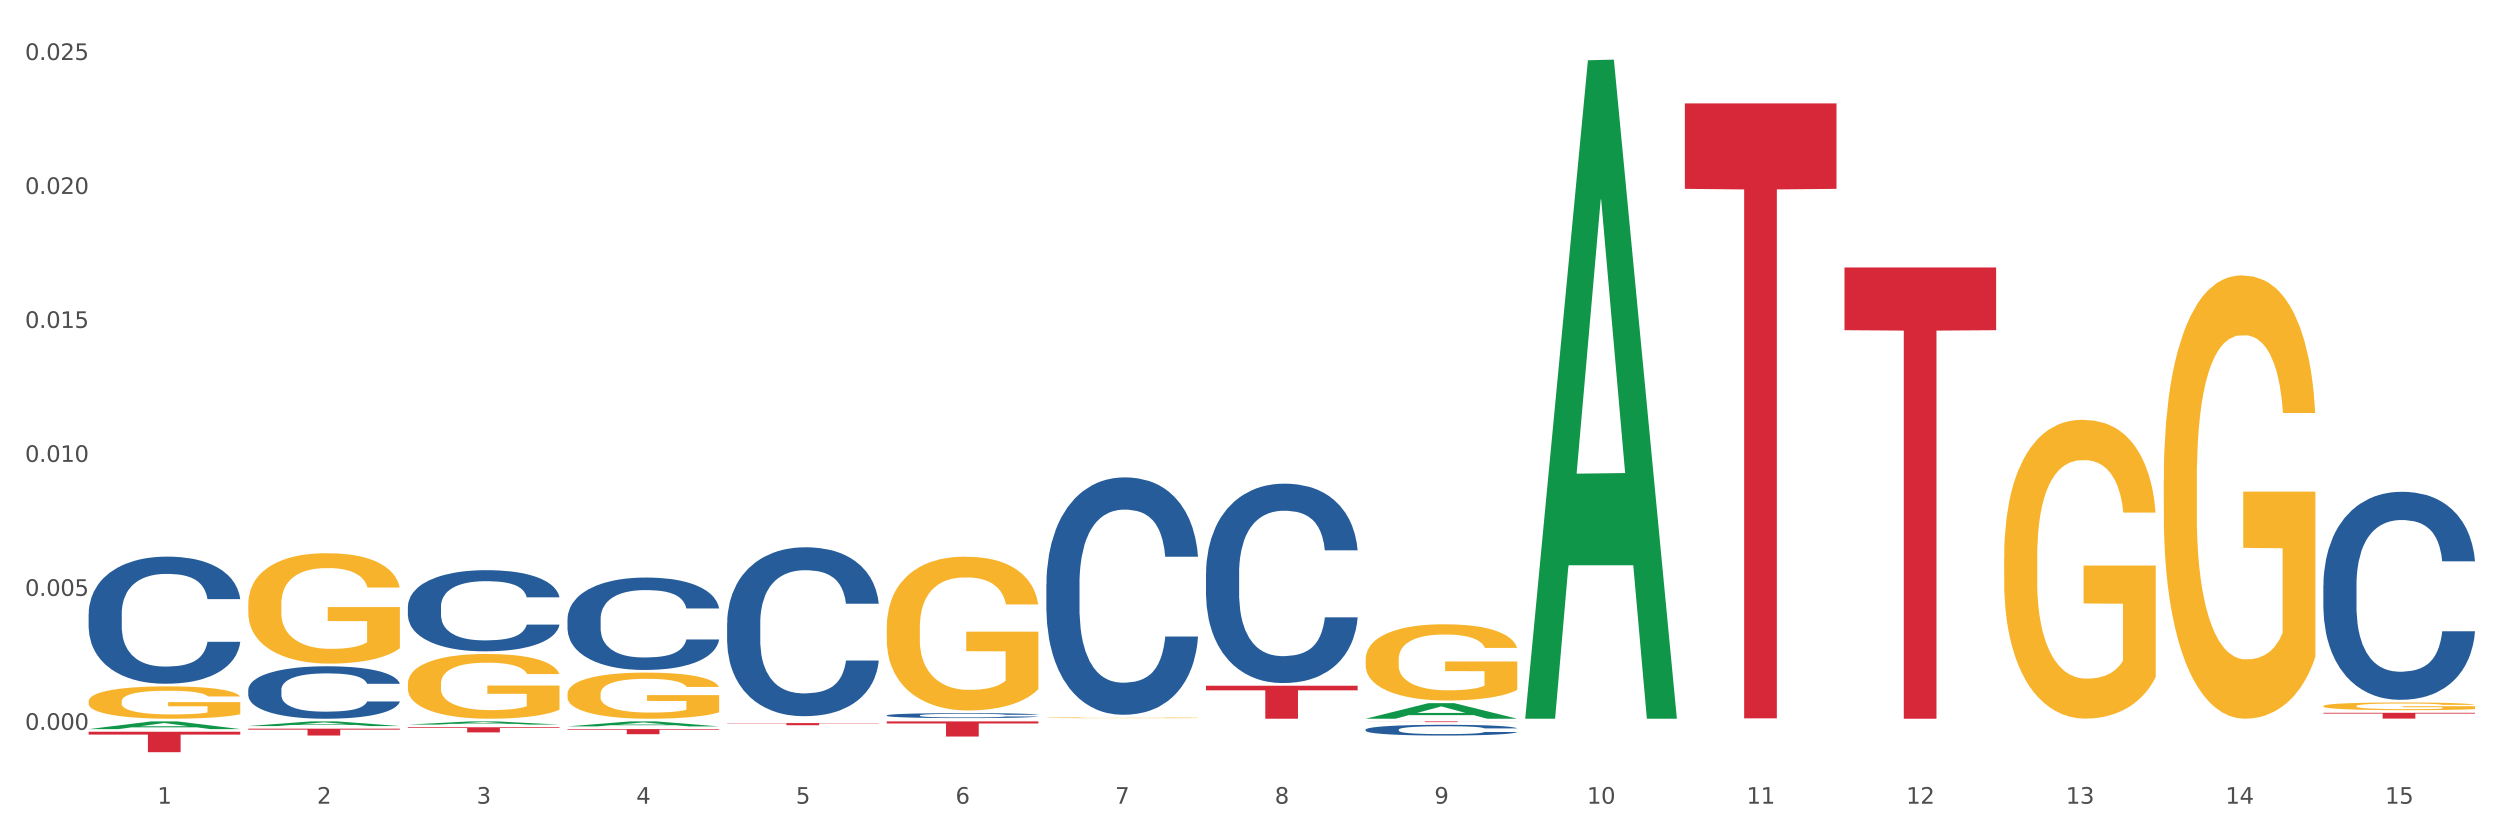 <?xml version="1.0" encoding="utf-8" standalone="no"?>
<!DOCTYPE svg PUBLIC "-//W3C//DTD SVG 1.1//EN"
  "http://www.w3.org/Graphics/SVG/1.1/DTD/svg11.dtd">
<svg xmlns:xlink="http://www.w3.org/1999/xlink" width="1080pt" height="360pt" viewBox="0 0 1080 360" xmlns="http://www.w3.org/2000/svg" version="1.1">
 <rect x="0" y="0" width="1080" height="360" fill="#333333" stroke="none"/>
 <defs>
  <style type="text/css">*{stroke-linejoin: round; stroke-linecap: butt}</style>
 </defs>
 <g id="figure_1">
  <g id="patch_1">
   <path d="M 0 360 
L 1080 360 
L 1080 0 
L 0 0 
z
" style="fill: #ffffff; stroke: #ffffff; stroke-linejoin: miter"/>
  </g>
  <g id="axes_1">
   <g id="matplotlib.axis_1">
    <g id="xtick_1">
     <g id="text_1">
      <!-- 1 -->
      <g style="fill: #4d4d4d" transform="translate(67.984 347.204) scale(0.096 -0.096)">
       <defs>
        <path id="DejaVuSans-31" d="M 794 531 
L 1825 531 
L 1825 4091 
L 703 3866 
L 703 4441 
L 1819 4666 
L 2450 4666 
L 2450 531 
L 3481 531 
L 3481 0 
L 794 0 
L 794 531 
z
" transform="scale(0.016)"/>
       </defs>
       <use xlink:href="#DejaVuSans-31"/>
      </g>
     </g>
    </g>
    <g id="xtick_2">
     <g id="text_2">
      <!-- 2 -->
      <g style="fill: #4d4d4d" transform="translate(136.942 347.204) scale(0.096 -0.096)">
       <defs>
        <path id="DejaVuSans-32" d="M 1228 531 
L 3431 531 
L 3431 0 
L 469 0 
L 469 531 
Q 828 903 1448 1529 
Q 2069 2156 2228 2338 
Q 2531 2678 2651 2914 
Q 2772 3150 2772 3378 
Q 2772 3750 2511 3984 
Q 2250 4219 1831 4219 
Q 1534 4219 1204 4116 
Q 875 4013 500 3803 
L 500 4441 
Q 881 4594 1212 4672 
Q 1544 4750 1819 4750 
Q 2544 4750 2975 4387 
Q 3406 4025 3406 3419 
Q 3406 3131 3298 2873 
Q 3191 2616 2906 2266 
Q 2828 2175 2409 1742 
Q 1991 1309 1228 531 
z
" transform="scale(0.016)"/>
       </defs>
       <use xlink:href="#DejaVuSans-32"/>
      </g>
     </g>
    </g>
    <g id="xtick_3">
     <g id="text_3">
      <!-- 3 -->
      <g style="fill: #4d4d4d" transform="translate(205.899 347.204) scale(0.096 -0.096)">
       <defs>
        <path id="DejaVuSans-33" d="M 2597 2516 
Q 3050 2419 3304 2112 
Q 3559 1806 3559 1356 
Q 3559 666 3084 287 
Q 2609 -91 1734 -91 
Q 1441 -91 1130 -33 
Q 819 25 488 141 
L 488 750 
Q 750 597 1062 519 
Q 1375 441 1716 441 
Q 2309 441 2620 675 
Q 2931 909 2931 1356 
Q 2931 1769 2642 2001 
Q 2353 2234 1838 2234 
L 1294 2234 
L 1294 2753 
L 1863 2753 
Q 2328 2753 2575 2939 
Q 2822 3125 2822 3475 
Q 2822 3834 2567 4026 
Q 2313 4219 1838 4219 
Q 1578 4219 1281 4162 
Q 984 4106 628 3988 
L 628 4550 
Q 988 4650 1302 4700 
Q 1616 4750 1894 4750 
Q 2613 4750 3031 4423 
Q 3450 4097 3450 3541 
Q 3450 3153 3228 2886 
Q 3006 2619 2597 2516 
z
" transform="scale(0.016)"/>
       </defs>
       <use xlink:href="#DejaVuSans-33"/>
      </g>
     </g>
    </g>
    <g id="xtick_4">
     <g id="text_4">
      <!-- 4 -->
      <g style="fill: #4d4d4d" transform="translate(274.857 347.204) scale(0.096 -0.096)">
       <defs>
        <path id="DejaVuSans-34" d="M 2419 4116 
L 825 1625 
L 2419 1625 
L 2419 4116 
z
M 2253 4666 
L 3047 4666 
L 3047 1625 
L 3713 1625 
L 3713 1100 
L 3047 1100 
L 3047 0 
L 2419 0 
L 2419 1100 
L 313 1100 
L 313 1709 
L 2253 4666 
z
" transform="scale(0.016)"/>
       </defs>
       <use xlink:href="#DejaVuSans-34"/>
      </g>
     </g>
    </g>
    <g id="xtick_5">
     <g id="text_5">
      <!-- 5 -->
      <g style="fill: #4d4d4d" transform="translate(343.815 347.204) scale(0.096 -0.096)">
       <defs>
        <path id="DejaVuSans-35" d="M 691 4666 
L 3169 4666 
L 3169 4134 
L 1269 4134 
L 1269 2991 
Q 1406 3038 1543 3061 
Q 1681 3084 1819 3084 
Q 2600 3084 3056 2656 
Q 3513 2228 3513 1497 
Q 3513 744 3044 326 
Q 2575 -91 1722 -91 
Q 1428 -91 1123 -41 
Q 819 9 494 109 
L 494 744 
Q 775 591 1075 516 
Q 1375 441 1709 441 
Q 2250 441 2565 725 
Q 2881 1009 2881 1497 
Q 2881 1984 2565 2268 
Q 2250 2553 1709 2553 
Q 1456 2553 1204 2497 
Q 953 2441 691 2322 
L 691 4666 
z
" transform="scale(0.016)"/>
       </defs>
       <use xlink:href="#DejaVuSans-35"/>
      </g>
     </g>
    </g>
    <g id="xtick_6">
     <g id="text_6">
      <!-- 6 -->
      <g style="fill: #4d4d4d" transform="translate(412.772 347.204) scale(0.096 -0.096)">
       <defs>
        <path id="DejaVuSans-36" d="M 2113 2584 
Q 1688 2584 1439 2293 
Q 1191 2003 1191 1497 
Q 1191 994 1439 701 
Q 1688 409 2113 409 
Q 2538 409 2786 701 
Q 3034 994 3034 1497 
Q 3034 2003 2786 2293 
Q 2538 2584 2113 2584 
z
M 3366 4563 
L 3366 3988 
Q 3128 4100 2886 4159 
Q 2644 4219 2406 4219 
Q 1781 4219 1451 3797 
Q 1122 3375 1075 2522 
Q 1259 2794 1537 2939 
Q 1816 3084 2150 3084 
Q 2853 3084 3261 2657 
Q 3669 2231 3669 1497 
Q 3669 778 3244 343 
Q 2819 -91 2113 -91 
Q 1303 -91 875 529 
Q 447 1150 447 2328 
Q 447 3434 972 4092 
Q 1497 4750 2381 4750 
Q 2619 4750 2861 4703 
Q 3103 4656 3366 4563 
z
" transform="scale(0.016)"/>
       </defs>
       <use xlink:href="#DejaVuSans-36"/>
      </g>
     </g>
    </g>
    <g id="xtick_7">
     <g id="text_7">
      <!-- 7 -->
      <g style="fill: #4d4d4d" transform="translate(481.73 347.204) scale(0.096 -0.096)">
       <defs>
        <path id="DejaVuSans-37" d="M 525 4666 
L 3525 4666 
L 3525 4397 
L 1831 0 
L 1172 0 
L 2766 4134 
L 525 4134 
L 525 4666 
z
" transform="scale(0.016)"/>
       </defs>
       <use xlink:href="#DejaVuSans-37"/>
      </g>
     </g>
    </g>
    <g id="xtick_8">
     <g id="text_8">
      <!-- 8 -->
      <g style="fill: #4d4d4d" transform="translate(550.688 347.204) scale(0.096 -0.096)">
       <defs>
        <path id="DejaVuSans-38" d="M 2034 2216 
Q 1584 2216 1326 1975 
Q 1069 1734 1069 1313 
Q 1069 891 1326 650 
Q 1584 409 2034 409 
Q 2484 409 2743 651 
Q 3003 894 3003 1313 
Q 3003 1734 2745 1975 
Q 2488 2216 2034 2216 
z
M 1403 2484 
Q 997 2584 770 2862 
Q 544 3141 544 3541 
Q 544 4100 942 4425 
Q 1341 4750 2034 4750 
Q 2731 4750 3128 4425 
Q 3525 4100 3525 3541 
Q 3525 3141 3298 2862 
Q 3072 2584 2669 2484 
Q 3125 2378 3379 2068 
Q 3634 1759 3634 1313 
Q 3634 634 3220 271 
Q 2806 -91 2034 -91 
Q 1263 -91 848 271 
Q 434 634 434 1313 
Q 434 1759 690 2068 
Q 947 2378 1403 2484 
z
M 1172 3481 
Q 1172 3119 1398 2916 
Q 1625 2713 2034 2713 
Q 2441 2713 2670 2916 
Q 2900 3119 2900 3481 
Q 2900 3844 2670 4047 
Q 2441 4250 2034 4250 
Q 1625 4250 1398 4047 
Q 1172 3844 1172 3481 
z
" transform="scale(0.016)"/>
       </defs>
       <use xlink:href="#DejaVuSans-38"/>
      </g>
     </g>
    </g>
    <g id="xtick_9">
     <g id="text_9">
      <!-- 9 -->
      <g style="fill: #4d4d4d" transform="translate(619.645 347.204) scale(0.096 -0.096)">
       <defs>
        <path id="DejaVuSans-39" d="M 703 97 
L 703 672 
Q 941 559 1184 500 
Q 1428 441 1663 441 
Q 2288 441 2617 861 
Q 2947 1281 2994 2138 
Q 2813 1869 2534 1725 
Q 2256 1581 1919 1581 
Q 1219 1581 811 2004 
Q 403 2428 403 3163 
Q 403 3881 828 4315 
Q 1253 4750 1959 4750 
Q 2769 4750 3195 4129 
Q 3622 3509 3622 2328 
Q 3622 1225 3098 567 
Q 2575 -91 1691 -91 
Q 1453 -91 1209 -44 
Q 966 3 703 97 
z
M 1959 2075 
Q 2384 2075 2632 2365 
Q 2881 2656 2881 3163 
Q 2881 3666 2632 3958 
Q 2384 4250 1959 4250 
Q 1534 4250 1286 3958 
Q 1038 3666 1038 3163 
Q 1038 2656 1286 2365 
Q 1534 2075 1959 2075 
z
" transform="scale(0.016)"/>
       </defs>
       <use xlink:href="#DejaVuSans-39"/>
      </g>
     </g>
    </g>
    <g id="xtick_10">
     <g id="text_10">
      <!-- 10 -->
      <g style="fill: #4d4d4d" transform="translate(685.549 347.204) scale(0.096 -0.096)">
       <defs>
        <path id="DejaVuSans-30" d="M 2034 4250 
Q 1547 4250 1301 3770 
Q 1056 3291 1056 2328 
Q 1056 1369 1301 889 
Q 1547 409 2034 409 
Q 2525 409 2770 889 
Q 3016 1369 3016 2328 
Q 3016 3291 2770 3770 
Q 2525 4250 2034 4250 
z
M 2034 4750 
Q 2819 4750 3233 4129 
Q 3647 3509 3647 2328 
Q 3647 1150 3233 529 
Q 2819 -91 2034 -91 
Q 1250 -91 836 529 
Q 422 1150 422 2328 
Q 422 3509 836 4129 
Q 1250 4750 2034 4750 
z
" transform="scale(0.016)"/>
       </defs>
       <use xlink:href="#DejaVuSans-31"/>
       <use xlink:href="#DejaVuSans-30" transform="translate(63.623 0)"/>
      </g>
     </g>
    </g>
    <g id="xtick_11">
     <g id="text_11">
      <!-- 11 -->
      <g style="fill: #4d4d4d" transform="translate(754.506 347.204) scale(0.096 -0.096)">
       <use xlink:href="#DejaVuSans-31"/>
       <use xlink:href="#DejaVuSans-31" transform="translate(63.623 0)"/>
      </g>
     </g>
    </g>
    <g id="xtick_12">
     <g id="text_12">
      <!-- 12 -->
      <g style="fill: #4d4d4d" transform="translate(823.464 347.204) scale(0.096 -0.096)">
       <use xlink:href="#DejaVuSans-31"/>
       <use xlink:href="#DejaVuSans-32" transform="translate(63.623 0)"/>
      </g>
     </g>
    </g>
    <g id="xtick_13">
     <g id="text_13">
      <!-- 13 -->
      <g style="fill: #4d4d4d" transform="translate(892.422 347.204) scale(0.096 -0.096)">
       <use xlink:href="#DejaVuSans-31"/>
       <use xlink:href="#DejaVuSans-33" transform="translate(63.623 0)"/>
      </g>
     </g>
    </g>
    <g id="xtick_14">
     <g id="text_14">
      <!-- 14 -->
      <g style="fill: #4d4d4d" transform="translate(961.379 347.204) scale(0.096 -0.096)">
       <use xlink:href="#DejaVuSans-31"/>
       <use xlink:href="#DejaVuSans-34" transform="translate(63.623 0)"/>
      </g>
     </g>
    </g>
    <g id="xtick_15">
     <g id="text_15">
      <!-- 15 -->
      <g style="fill: #4d4d4d" transform="translate(1030.337 347.204) scale(0.096 -0.096)">
       <use xlink:href="#DejaVuSans-31"/>
       <use xlink:href="#DejaVuSans-35" transform="translate(63.623 0)"/>
      </g>
     </g>
    </g>
    <g id="xtick_16"/>
    <g id="xtick_17"/>
    <g id="xtick_18"/>
    <g id="xtick_19"/>
    <g id="xtick_20"/>
    <g id="xtick_21"/>
    <g id="xtick_22"/>
    <g id="xtick_23"/>
    <g id="xtick_24"/>
    <g id="xtick_25"/>
    <g id="xtick_26"/>
    <g id="xtick_27"/>
    <g id="xtick_28"/>
    <g id="xtick_29"/>
   </g>
   <g id="matplotlib.axis_2">
    <g id="ytick_1">
     <g id="text_16">
      <!-- 0.000 -->
      <g style="fill: #4d4d4d" transform="translate(10.8 315.284) scale(0.096 -0.096)">
       <defs>
        <path id="DejaVuSans-2e" d="M 684 794 
L 1344 794 
L 1344 0 
L 684 0 
L 684 794 
z
" transform="scale(0.016)"/>
       </defs>
       <use xlink:href="#DejaVuSans-30"/>
       <use xlink:href="#DejaVuSans-2e" transform="translate(63.623 0)"/>
       <use xlink:href="#DejaVuSans-30" transform="translate(95.41 0)"/>
       <use xlink:href="#DejaVuSans-30" transform="translate(159.033 0)"/>
       <use xlink:href="#DejaVuSans-30" transform="translate(222.656 0)"/>
      </g>
     </g>
    </g>
    <g id="ytick_2">
     <g id="text_17">
      <!-- 0.005 -->
      <g style="fill: #4d4d4d" transform="translate(10.8 257.411) scale(0.096 -0.096)">
       <use xlink:href="#DejaVuSans-30"/>
       <use xlink:href="#DejaVuSans-2e" transform="translate(63.623 0)"/>
       <use xlink:href="#DejaVuSans-30" transform="translate(95.41 0)"/>
       <use xlink:href="#DejaVuSans-30" transform="translate(159.033 0)"/>
       <use xlink:href="#DejaVuSans-35" transform="translate(222.656 0)"/>
      </g>
     </g>
    </g>
    <g id="ytick_3">
     <g id="text_18">
      <!-- 0.010 -->
      <g style="fill: #4d4d4d" transform="translate(10.8 199.537) scale(0.096 -0.096)">
       <use xlink:href="#DejaVuSans-30"/>
       <use xlink:href="#DejaVuSans-2e" transform="translate(63.623 0)"/>
       <use xlink:href="#DejaVuSans-30" transform="translate(95.41 0)"/>
       <use xlink:href="#DejaVuSans-31" transform="translate(159.033 0)"/>
       <use xlink:href="#DejaVuSans-30" transform="translate(222.656 0)"/>
      </g>
     </g>
    </g>
    <g id="ytick_4">
     <g id="text_19">
      <!-- 0.015 -->
      <g style="fill: #4d4d4d" transform="translate(10.8 141.663) scale(0.096 -0.096)">
       <use xlink:href="#DejaVuSans-30"/>
       <use xlink:href="#DejaVuSans-2e" transform="translate(63.623 0)"/>
       <use xlink:href="#DejaVuSans-30" transform="translate(95.41 0)"/>
       <use xlink:href="#DejaVuSans-31" transform="translate(159.033 0)"/>
       <use xlink:href="#DejaVuSans-35" transform="translate(222.656 0)"/>
      </g>
     </g>
    </g>
    <g id="ytick_5">
     <g id="text_20">
      <!-- 0.020 -->
      <g style="fill: #4d4d4d" transform="translate(10.8 83.79) scale(0.096 -0.096)">
       <use xlink:href="#DejaVuSans-30"/>
       <use xlink:href="#DejaVuSans-2e" transform="translate(63.623 0)"/>
       <use xlink:href="#DejaVuSans-30" transform="translate(95.41 0)"/>
       <use xlink:href="#DejaVuSans-32" transform="translate(159.033 0)"/>
       <use xlink:href="#DejaVuSans-30" transform="translate(222.656 0)"/>
      </g>
     </g>
    </g>
    <g id="ytick_6">
     <g id="text_21">
      <!-- 0.025 -->
      <g style="fill: #4d4d4d" transform="translate(10.8 25.916) scale(0.096 -0.096)">
       <use xlink:href="#DejaVuSans-30"/>
       <use xlink:href="#DejaVuSans-2e" transform="translate(63.623 0)"/>
       <use xlink:href="#DejaVuSans-30" transform="translate(95.41 0)"/>
       <use xlink:href="#DejaVuSans-32" transform="translate(159.033 0)"/>
       <use xlink:href="#DejaVuSans-35" transform="translate(222.656 0)"/>
      </g>
     </g>
    </g>
    <g id="ytick_7"/>
    <g id="ytick_8"/>
    <g id="ytick_9"/>
    <g id="ytick_10"/>
    <g id="ytick_11"/>
   </g>
   <g id="PolyCollection_1">
    <path d="M 38.283 314.971 
L 38.351 314.967 
L 65.365 311.64 
L 76.576 311.637 
L 103.793 314.977 
L 90.826 314.977 
L 84.95 314.199 
L 57.058 314.199 
L 56.855 314.212 
L 51.182 314.977 
L 38.283 314.977 
L 38.283 314.971 
L 60.57 313.735 
L 81.438 313.732 
L 71.105 312.349 
L 70.97 312.343 
L 70.835 312.352 
L 60.502 313.732 
L 60.57 313.735 
L 38.283 314.971 
z
" clip-path="url(#p6ff5e0d0eb)" style="fill: #109648"/>
    <path d="M 383.071 271.188 
L 383.149 271.127 
L 383.149 268.943 
L 383.303 267.062 
L 384.077 262.511 
L 385.237 258.749 
L 386.088 256.747 
L 386.938 255.109 
L 387.944 253.471 
L 389.181 251.772 
L 391.424 249.284 
L 392.817 248.01 
L 394.518 246.675 
L 397.612 244.733 
L 399.855 243.641 
L 402.175 242.731 
L 405.965 241.639 
L 408.44 241.153 
L 411.07 240.789 
L 414.241 240.547 
L 416.638 240.486 
L 421.898 240.668 
L 426.384 241.214 
L 428.549 241.639 
L 431.334 242.367 
L 432.803 242.852 
L 435.201 243.823 
L 437.676 245.097 
L 439.377 246.189 
L 441.93 248.252 
L 443.863 250.315 
L 445.642 252.864 
L 446.57 254.623 
L 447.266 256.262 
L 447.885 258.143 
L 448.504 261.116 
L 434.582 261.116 
L 434.041 258.992 
L 433.19 256.99 
L 431.952 255.048 
L 430.869 253.835 
L 429.013 252.318 
L 427.312 251.347 
L 425.533 250.619 
L 423.367 250.012 
L 421.666 249.709 
L 419.268 249.466 
L 414.55 249.527 
L 411.379 250.012 
L 409.213 250.619 
L 407.821 251.165 
L 406.584 251.772 
L 405.191 252.621 
L 403.567 253.895 
L 402.407 255.048 
L 401.247 256.504 
L 400.319 257.961 
L 399.468 259.659 
L 398.772 261.48 
L 398.231 263.361 
L 397.767 265.666 
L 397.38 269.489 
L 397.38 277.802 
L 397.534 279.682 
L 397.921 282.17 
L 398.385 284.051 
L 399.159 286.296 
L 399.855 287.813 
L 401.17 289.997 
L 402.639 291.818 
L 403.799 292.97 
L 404.959 293.941 
L 406.97 295.276 
L 409.213 296.368 
L 411.147 297.036 
L 413.777 297.642 
L 415.555 297.885 
L 417.102 298.007 
L 420.892 298.007 
L 423.599 297.825 
L 426.616 297.4 
L 428.936 296.854 
L 430.869 296.186 
L 433.035 295.094 
L 434.427 294.063 
L 434.427 281.381 
L 417.412 281.321 
L 417.412 272.887 
L 448.581 272.887 
L 448.581 297.642 
L 447.266 298.917 
L 445.797 300.07 
L 444.25 301.101 
L 441.93 302.375 
L 439.145 303.589 
L 436.67 304.438 
L 434.041 305.166 
L 430.947 305.834 
L 426.925 306.44 
L 424.45 306.683 
L 421.356 306.865 
L 417.721 306.926 
L 414.55 306.805 
L 411.456 306.501 
L 408.208 305.955 
L 405.037 305.166 
L 402.639 304.378 
L 400.242 303.407 
L 397.689 302.133 
L 395.678 300.919 
L 394.131 299.827 
L 392.43 298.431 
L 390.574 296.611 
L 389.181 294.973 
L 387.944 293.274 
L 386.629 291.09 
L 385.701 289.209 
L 384.773 286.842 
L 384.231 285.083 
L 383.613 282.352 
L 383.149 278.53 
L 383.071 271.188 
z
" clip-path="url(#p6ff5e0d0eb)" style="fill: #f7b32b"/>
    <path d="M 452.029 310.082 
L 452.106 310.081 
L 452.106 310.071 
L 452.261 310.061 
L 453.034 310.039 
L 454.195 310.02 
L 455.045 310.01 
L 455.896 310.002 
L 456.902 309.994 
L 458.139 309.985 
L 460.382 309.973 
L 461.774 309.967 
L 463.476 309.96 
L 466.569 309.95 
L 468.812 309.945 
L 471.133 309.94 
L 474.923 309.935 
L 477.398 309.933 
L 480.027 309.931 
L 483.198 309.929 
L 485.596 309.929 
L 490.855 309.93 
L 495.341 309.933 
L 497.507 309.935 
L 500.291 309.939 
L 501.761 309.941 
L 504.158 309.946 
L 506.633 309.952 
L 508.335 309.958 
L 510.887 309.968 
L 512.821 309.978 
L 514.6 309.991 
L 515.528 309.999 
L 516.224 310.008 
L 516.843 310.017 
L 517.461 310.032 
L 503.54 310.032 
L 502.998 310.021 
L 502.147 310.011 
L 500.91 310.002 
L 499.827 309.995 
L 497.971 309.988 
L 496.269 309.983 
L 494.49 309.98 
L 492.325 309.977 
L 490.623 309.975 
L 488.226 309.974 
L 483.508 309.974 
L 480.337 309.977 
L 478.171 309.98 
L 476.779 309.982 
L 475.541 309.985 
L 474.149 309.989 
L 472.525 309.996 
L 471.365 310.002 
L 470.205 310.009 
L 469.277 310.016 
L 468.426 310.024 
L 467.73 310.033 
L 467.188 310.043 
L 466.724 310.054 
L 466.337 310.073 
L 466.337 310.115 
L 466.492 310.124 
L 466.879 310.136 
L 467.343 310.146 
L 468.116 310.157 
L 468.812 310.164 
L 470.127 310.175 
L 471.597 310.184 
L 472.757 310.19 
L 473.917 310.195 
L 475.928 310.201 
L 478.171 310.207 
L 480.105 310.21 
L 482.734 310.213 
L 484.513 310.214 
L 486.06 310.215 
L 489.85 310.215 
L 492.557 310.214 
L 495.573 310.212 
L 497.894 310.209 
L 499.827 310.206 
L 501.993 310.2 
L 503.385 310.195 
L 503.385 310.132 
L 486.369 310.132 
L 486.369 310.09 
L 517.539 310.09 
L 517.539 310.213 
L 516.224 310.219 
L 514.754 310.225 
L 513.208 310.23 
L 510.887 310.237 
L 508.103 310.243 
L 505.628 310.247 
L 502.998 310.25 
L 499.904 310.254 
L 495.883 310.257 
L 493.408 310.258 
L 490.314 310.259 
L 486.679 310.259 
L 483.508 310.259 
L 480.414 310.257 
L 477.166 310.254 
L 473.994 310.25 
L 471.597 310.247 
L 469.199 310.242 
L 466.647 310.235 
L 464.636 310.229 
L 463.089 310.224 
L 461.387 310.217 
L 459.531 310.208 
L 458.139 310.2 
L 456.902 310.191 
L 455.587 310.181 
L 454.659 310.171 
L 453.731 310.159 
L 453.189 310.151 
L 452.57 310.137 
L 452.106 310.118 
L 452.029 310.082 
z
" clip-path="url(#p6ff5e0d0eb)" style="fill: #f7b32b"/>
    <path d="M 589.944 284.904 
L 590.022 284.874 
L 590.022 283.792 
L 590.176 282.859 
L 590.95 280.604 
L 592.11 278.739 
L 592.961 277.747 
L 593.811 276.934 
L 594.817 276.122 
L 596.054 275.28 
L 598.297 274.047 
L 599.69 273.416 
L 601.391 272.754 
L 604.485 271.792 
L 606.728 271.25 
L 609.048 270.799 
L 612.838 270.258 
L 615.313 270.017 
L 617.943 269.837 
L 621.114 269.716 
L 623.511 269.686 
L 628.771 269.777 
L 633.257 270.047 
L 635.422 270.258 
L 638.206 270.619 
L 639.676 270.859 
L 642.074 271.34 
L 644.549 271.972 
L 646.25 272.513 
L 648.803 273.536 
L 650.736 274.559 
L 652.515 275.822 
L 653.443 276.694 
L 654.139 277.506 
L 654.758 278.438 
L 655.377 279.912 
L 641.455 279.912 
L 640.914 278.859 
L 640.063 277.867 
L 638.825 276.904 
L 637.742 276.303 
L 635.886 275.551 
L 634.185 275.07 
L 632.406 274.709 
L 630.24 274.408 
L 628.539 274.258 
L 626.141 274.137 
L 621.423 274.168 
L 618.252 274.408 
L 616.086 274.709 
L 614.694 274.98 
L 613.457 275.28 
L 612.064 275.701 
L 610.44 276.333 
L 609.28 276.904 
L 608.12 277.626 
L 607.192 278.348 
L 606.341 279.19 
L 605.645 280.092 
L 605.104 281.025 
L 604.639 282.168 
L 604.253 284.062 
L 604.253 288.183 
L 604.407 289.115 
L 604.794 290.348 
L 605.258 291.28 
L 606.032 292.393 
L 606.728 293.145 
L 608.043 294.228 
L 609.512 295.13 
L 610.672 295.701 
L 611.832 296.183 
L 613.843 296.844 
L 616.086 297.386 
L 618.02 297.717 
L 620.65 298.017 
L 622.428 298.138 
L 623.975 298.198 
L 627.765 298.198 
L 630.472 298.107 
L 633.489 297.897 
L 635.809 297.626 
L 637.742 297.295 
L 639.908 296.754 
L 641.3 296.243 
L 641.3 289.957 
L 624.285 289.927 
L 624.285 285.747 
L 655.454 285.747 
L 655.454 298.017 
L 654.139 298.649 
L 652.67 299.22 
L 651.123 299.732 
L 648.803 300.363 
L 646.018 300.965 
L 643.543 301.386 
L 640.914 301.747 
L 637.82 302.077 
L 633.798 302.378 
L 631.323 302.498 
L 628.229 302.589 
L 624.594 302.619 
L 621.423 302.559 
L 618.329 302.408 
L 615.081 302.138 
L 611.91 301.747 
L 609.512 301.356 
L 607.114 300.874 
L 604.562 300.243 
L 602.551 299.641 
L 601.004 299.1 
L 599.303 298.408 
L 597.447 297.506 
L 596.054 296.694 
L 594.817 295.852 
L 593.502 294.769 
L 592.574 293.837 
L 591.646 292.664 
L 591.104 291.792 
L 590.486 290.438 
L 590.022 288.544 
L 589.944 284.904 
z
" clip-path="url(#p6ff5e0d0eb)" style="fill: #f7b32b"/>
    <path d="M 865.775 241.005 
L 865.852 240.887 
L 865.852 236.642 
L 866.007 232.988 
L 866.78 224.145 
L 867.941 216.836 
L 868.791 212.945 
L 869.642 209.762 
L 870.648 206.578 
L 871.885 203.277 
L 874.128 198.444 
L 875.52 195.968 
L 877.222 193.374 
L 880.315 189.601 
L 882.558 187.479 
L 884.879 185.711 
L 888.669 183.588 
L 891.144 182.645 
L 893.773 181.938 
L 896.944 181.466 
L 899.342 181.348 
L 904.601 181.702 
L 909.087 182.763 
L 911.253 183.588 
L 914.037 185.003 
L 915.507 185.946 
L 917.904 187.833 
L 920.379 190.309 
L 922.081 192.431 
L 924.633 196.439 
L 926.567 200.448 
L 928.346 205.4 
L 929.274 208.819 
L 929.97 212.002 
L 930.589 215.657 
L 931.207 221.434 
L 917.286 221.434 
L 916.744 217.307 
L 915.893 213.417 
L 914.656 209.644 
L 913.573 207.286 
L 911.717 204.338 
L 910.015 202.452 
L 908.236 201.037 
L 906.071 199.858 
L 904.369 199.269 
L 901.972 198.797 
L 897.254 198.915 
L 894.083 199.858 
L 891.917 201.037 
L 890.525 202.098 
L 889.287 203.277 
L 887.895 204.928 
L 886.271 207.404 
L 885.111 209.644 
L 883.951 212.473 
L 883.022 215.303 
L 882.172 218.604 
L 881.476 222.141 
L 880.934 225.796 
L 880.47 230.276 
L 880.083 237.703 
L 880.083 253.855 
L 880.238 257.51 
L 880.625 262.344 
L 881.089 265.999 
L 881.862 270.361 
L 882.558 273.309 
L 883.873 277.553 
L 885.343 281.09 
L 886.503 283.33 
L 887.663 285.216 
L 889.674 287.81 
L 891.917 289.932 
L 893.851 291.229 
L 896.48 292.408 
L 898.259 292.88 
L 899.806 293.115 
L 903.596 293.115 
L 906.303 292.762 
L 909.319 291.936 
L 911.639 290.875 
L 913.573 289.578 
L 915.739 287.456 
L 917.131 285.452 
L 917.131 260.811 
L 900.115 260.694 
L 900.115 244.306 
L 931.285 244.306 
L 931.285 292.408 
L 929.97 294.884 
L 928.5 297.124 
L 926.953 299.128 
L 924.633 301.604 
L 921.849 303.962 
L 919.374 305.613 
L 916.744 307.027 
L 913.65 308.324 
L 909.629 309.503 
L 907.154 309.975 
L 904.06 310.328 
L 900.425 310.446 
L 897.254 310.211 
L 894.16 309.621 
L 890.911 308.56 
L 887.74 307.027 
L 885.343 305.495 
L 882.945 303.608 
L 880.393 301.132 
L 878.382 298.774 
L 876.835 296.652 
L 875.133 293.941 
L 873.277 290.404 
L 871.885 287.221 
L 870.648 283.919 
L 869.333 279.675 
L 868.405 276.02 
L 867.476 271.422 
L 866.935 268.003 
L 866.316 262.698 
L 865.852 255.27 
L 865.775 241.005 
z
" clip-path="url(#p6ff5e0d0eb)" style="fill: #f7b32b"/>
    <path d="M 934.733 207.465 
L 934.81 207.29 
L 934.81 200.993 
L 934.965 195.571 
L 935.738 182.452 
L 936.898 171.607 
L 937.749 165.834 
L 938.6 161.111 
L 939.605 156.388 
L 940.843 151.491 
L 943.086 144.319 
L 944.478 140.646 
L 946.179 136.797 
L 949.273 131.2 
L 951.516 128.051 
L 953.836 125.427 
L 957.626 122.279 
L 960.101 120.88 
L 962.731 119.83 
L 965.902 119.13 
L 968.3 118.955 
L 973.559 119.48 
L 978.045 121.054 
L 980.21 122.279 
L 982.995 124.378 
L 984.464 125.777 
L 986.862 128.576 
L 989.337 132.249 
L 991.038 135.398 
L 993.591 141.345 
L 995.524 147.293 
L 997.303 154.639 
L 998.231 159.712 
L 998.928 164.435 
L 999.546 169.857 
L 1000.165 178.428 
L 986.243 178.428 
L 985.702 172.306 
L 984.851 166.534 
L 983.614 160.936 
L 982.531 157.438 
L 980.674 153.065 
L 978.973 150.266 
L 977.194 148.167 
L 975.028 146.418 
L 973.327 145.543 
L 970.929 144.844 
L 966.211 145.019 
L 963.04 146.418 
L 960.875 148.167 
L 959.482 149.741 
L 958.245 151.491 
L 956.853 153.94 
L 955.229 157.613 
L 954.068 160.936 
L 952.908 165.134 
L 951.98 169.333 
L 951.129 174.23 
L 950.433 179.478 
L 949.892 184.901 
L 949.428 191.548 
L 949.041 202.568 
L 949.041 226.532 
L 949.196 231.954 
L 949.582 239.126 
L 950.047 244.549 
L 950.82 251.021 
L 951.516 255.394 
L 952.831 261.691 
L 954.3 266.938 
L 955.461 270.262 
L 956.621 273.061 
L 958.632 276.909 
L 960.875 280.057 
L 962.808 281.982 
L 965.438 283.731 
L 967.217 284.43 
L 968.764 284.78 
L 972.553 284.78 
L 975.26 284.256 
L 978.277 283.031 
L 980.597 281.457 
L 982.531 279.533 
L 984.696 276.384 
L 986.089 273.41 
L 986.089 236.852 
L 969.073 236.677 
L 969.073 212.363 
L 1000.242 212.363 
L 1000.242 283.731 
L 998.928 287.404 
L 997.458 290.728 
L 995.911 293.701 
L 993.591 297.375 
L 990.806 300.873 
L 988.331 303.322 
L 985.702 305.421 
L 982.608 307.345 
L 978.586 309.094 
L 976.111 309.794 
L 973.017 310.319 
L 969.382 310.494 
L 966.211 310.144 
L 963.118 309.269 
L 959.869 307.695 
L 956.698 305.421 
L 954.3 303.147 
L 951.903 300.348 
L 949.35 296.675 
L 947.34 293.176 
L 945.793 290.028 
L 944.091 286.005 
L 942.235 280.757 
L 940.843 276.034 
L 939.605 271.136 
L 938.29 264.839 
L 937.362 259.417 
L 936.434 252.595 
L 935.893 247.522 
L 935.274 239.651 
L 934.81 228.631 
L 934.733 207.465 
z
" clip-path="url(#p6ff5e0d0eb)" style="fill: #f7b32b"/>
    <path d="M 1003.69 305.005 
L 1003.768 305.002 
L 1003.768 304.893 
L 1003.922 304.798 
L 1004.696 304.57 
L 1005.856 304.382 
L 1006.707 304.281 
L 1007.557 304.199 
L 1008.563 304.117 
L 1009.8 304.032 
L 1012.043 303.907 
L 1013.435 303.843 
L 1015.137 303.776 
L 1018.231 303.679 
L 1020.474 303.624 
L 1022.794 303.578 
L 1026.584 303.523 
L 1029.059 303.499 
L 1031.688 303.481 
L 1034.86 303.469 
L 1037.257 303.466 
L 1042.517 303.475 
L 1047.002 303.502 
L 1049.168 303.523 
L 1051.952 303.56 
L 1053.422 303.584 
L 1055.82 303.633 
L 1058.295 303.697 
L 1059.996 303.752 
L 1062.548 303.855 
L 1064.482 303.959 
L 1066.261 304.086 
L 1067.189 304.175 
L 1067.885 304.257 
L 1068.504 304.351 
L 1069.123 304.5 
L 1055.201 304.5 
L 1054.659 304.394 
L 1053.809 304.293 
L 1052.571 304.196 
L 1051.488 304.135 
L 1049.632 304.059 
L 1047.931 304.01 
L 1046.152 303.974 
L 1043.986 303.943 
L 1042.285 303.928 
L 1039.887 303.916 
L 1035.169 303.919 
L 1031.998 303.943 
L 1029.832 303.974 
L 1028.44 304.001 
L 1027.203 304.032 
L 1025.81 304.074 
L 1024.186 304.138 
L 1023.026 304.196 
L 1021.866 304.269 
L 1020.938 304.342 
L 1020.087 304.427 
L 1019.391 304.518 
L 1018.85 304.613 
L 1018.385 304.728 
L 1017.999 304.92 
L 1017.999 305.337 
L 1018.153 305.431 
L 1018.54 305.556 
L 1019.004 305.651 
L 1019.778 305.763 
L 1020.474 305.839 
L 1021.789 305.949 
L 1023.258 306.04 
L 1024.418 306.098 
L 1025.578 306.147 
L 1027.589 306.214 
L 1029.832 306.268 
L 1031.766 306.302 
L 1034.396 306.332 
L 1036.174 306.344 
L 1037.721 306.35 
L 1041.511 306.35 
L 1044.218 306.341 
L 1047.235 306.32 
L 1049.555 306.293 
L 1051.488 306.259 
L 1053.654 306.204 
L 1055.046 306.153 
L 1055.046 305.517 
L 1038.031 305.514 
L 1038.031 305.091 
L 1069.2 305.091 
L 1069.2 306.332 
L 1067.885 306.396 
L 1066.416 306.454 
L 1064.869 306.506 
L 1062.548 306.57 
L 1059.764 306.63 
L 1057.289 306.673 
L 1054.659 306.71 
L 1051.566 306.743 
L 1047.544 306.773 
L 1045.069 306.786 
L 1041.975 306.795 
L 1038.34 306.798 
L 1035.169 306.792 
L 1032.075 306.776 
L 1028.827 306.749 
L 1025.656 306.71 
L 1023.258 306.67 
L 1020.86 306.621 
L 1018.308 306.557 
L 1016.297 306.497 
L 1014.75 306.442 
L 1013.049 306.372 
L 1011.193 306.28 
L 1009.8 306.198 
L 1008.563 306.113 
L 1007.248 306.004 
L 1006.32 305.909 
L 1005.392 305.791 
L 1004.85 305.702 
L 1004.232 305.565 
L 1003.768 305.374 
L 1003.69 305.005 
z
" clip-path="url(#p6ff5e0d0eb)" style="fill: #f7b32b"/>
    <path d="M 38.283 316.12 
L 103.793 316.12 
L 103.793 317.347 
L 78.024 317.356 
L 78.024 324.95 
L 63.897 324.95 
L 63.897 317.356 
L 38.283 317.347 
L 38.283 316.129 
L 38.283 316.12 
z
" clip-path="url(#p6ff5e0d0eb)" style="fill: #d62839"/>
    <path d="M 107.241 314.792 
L 172.75 314.792 
L 172.75 315.205 
L 146.981 315.208 
L 146.981 317.765 
L 132.855 317.765 
L 132.855 315.208 
L 107.241 315.205 
L 107.241 314.795 
L 107.241 314.792 
z
" clip-path="url(#p6ff5e0d0eb)" style="fill: #d62839"/>
    <path d="M 176.198 314.174 
L 241.708 314.174 
L 241.708 314.482 
L 215.939 314.485 
L 215.939 316.393 
L 201.812 316.393 
L 201.812 314.485 
L 176.198 314.482 
L 176.198 314.176 
L 176.198 314.174 
z
" clip-path="url(#p6ff5e0d0eb)" style="fill: #d62839"/>
    <path d="M 245.156 314.945 
L 310.666 314.945 
L 310.666 315.254 
L 284.897 315.257 
L 284.897 317.172 
L 270.77 317.172 
L 270.77 315.257 
L 245.156 315.254 
L 245.156 314.947 
L 245.156 314.945 
z
" clip-path="url(#p6ff5e0d0eb)" style="fill: #d62839"/>
    <path d="M 314.114 312.376 
L 379.623 312.376 
L 379.623 312.504 
L 353.854 312.505 
L 353.854 313.299 
L 339.728 313.299 
L 339.728 312.505 
L 314.114 312.504 
L 314.114 312.377 
L 314.114 312.376 
z
" clip-path="url(#p6ff5e0d0eb)" style="fill: #d62839"/>
    <path d="M 383.071 311.637 
L 448.581 311.637 
L 448.581 312.546 
L 422.812 312.552 
L 422.812 318.18 
L 408.685 318.18 
L 408.685 312.552 
L 383.071 312.546 
L 383.071 311.643 
L 383.071 311.637 
z
" clip-path="url(#p6ff5e0d0eb)" style="fill: #d62839"/>
    <path d="M 520.987 296.228 
L 586.496 296.228 
L 586.496 298.21 
L 560.727 298.224 
L 560.727 310.494 
L 546.601 310.494 
L 546.601 298.224 
L 520.987 298.21 
L 520.987 296.241 
L 520.987 296.228 
z
" clip-path="url(#p6ff5e0d0eb)" style="fill: #d62839"/>
    <path d="M 589.944 311.637 
L 655.454 311.637 
L 655.454 311.683 
L 629.685 311.684 
L 629.685 311.969 
L 615.558 311.969 
L 615.558 311.684 
L 589.944 311.683 
L 589.944 311.637 
L 589.944 311.637 
z
" clip-path="url(#p6ff5e0d0eb)" style="fill: #d62839"/>
    <path d="M 796.817 115.548 
L 862.327 115.548 
L 862.327 142.639 
L 836.558 142.822 
L 836.558 310.494 
L 822.431 310.494 
L 822.431 142.822 
L 796.817 142.639 
L 796.817 115.731 
L 796.817 115.548 
z
" clip-path="url(#p6ff5e0d0eb)" style="fill: #d62839"/>
    <path d="M 1003.69 307.941 
L 1069.2 307.941 
L 1069.2 308.288 
L 1043.431 308.29 
L 1043.431 310.433 
L 1029.304 310.433 
L 1029.304 308.29 
L 1003.69 308.288 
L 1003.69 307.944 
L 1003.69 307.941 
z
" clip-path="url(#p6ff5e0d0eb)" style="fill: #d62839"/>
    <path d="M 38.283 265.133 
L 38.36 265.083 
L 38.36 263.679 
L 38.593 261.773 
L 39.445 258.262 
L 40.529 255.603 
L 42.387 252.494 
L 43.394 251.19 
L 44.71 249.735 
L 47.42 247.378 
L 50.518 245.372 
L 52.686 244.268 
L 54.312 243.566 
L 57.951 242.312 
L 60.042 241.76 
L 62.21 241.309 
L 64.069 241.008 
L 67.166 240.657 
L 69.644 240.506 
L 72.509 240.456 
L 74.91 240.506 
L 78.084 240.707 
L 82.731 241.309 
L 84.512 241.66 
L 86.912 242.262 
L 89.39 243.064 
L 91.403 243.867 
L 93.726 245.02 
L 96.127 246.525 
L 98.45 248.431 
L 100.076 250.187 
L 101.392 252.042 
L 102.554 254.299 
L 103.406 256.757 
L 103.793 258.813 
L 89.622 258.813 
L 89.235 256.958 
L 88.461 254.951 
L 87.686 253.597 
L 86.835 252.494 
L 85.518 251.24 
L 84.357 250.437 
L 82.421 249.484 
L 80.64 248.883 
L 79.169 248.531 
L 77.388 248.23 
L 73.593 247.93 
L 70.883 247.93 
L 69.179 248.03 
L 67.089 248.281 
L 65.308 248.632 
L 63.217 249.234 
L 61.591 249.886 
L 59.965 250.738 
L 59.036 251.34 
L 57.642 252.444 
L 56.712 253.346 
L 55.474 254.901 
L 54.777 256.005 
L 53.538 258.864 
L 52.996 260.97 
L 52.763 262.425 
L 52.608 264.03 
L 52.608 271.854 
L 53.073 275.365 
L 53.46 276.87 
L 54.08 278.575 
L 55.241 280.782 
L 56.945 282.939 
L 58.726 284.493 
L 60.197 285.446 
L 61.591 286.149 
L 62.985 286.7 
L 64.688 287.202 
L 66.082 287.503 
L 68.173 287.804 
L 70.651 287.954 
L 72.587 287.954 
L 76.536 287.703 
L 78.317 287.453 
L 80.02 287.102 
L 81.879 286.55 
L 83.35 285.948 
L 84.202 285.497 
L 85.596 284.544 
L 86.68 283.54 
L 87.609 282.387 
L 88.228 281.384 
L 88.925 279.879 
L 89.467 278.174 
L 89.622 277.271 
L 103.793 277.271 
L 103.483 279.077 
L 102.941 280.832 
L 101.857 283.189 
L 101.005 284.544 
L 99.689 286.199 
L 98.295 287.603 
L 96.359 289.158 
L 94.578 290.312 
L 92.72 291.315 
L 90.706 292.217 
L 87.067 293.471 
L 85.75 293.822 
L 82.963 294.424 
L 80.795 294.775 
L 77.62 295.127 
L 74.368 295.327 
L 70.96 295.377 
L 67.94 295.277 
L 64.611 294.976 
L 62.52 294.675 
L 60.197 294.224 
L 57.487 293.522 
L 54.931 292.669 
L 52.531 291.666 
L 50.285 290.512 
L 48.195 289.208 
L 45.484 287.051 
L 43.471 284.945 
L 42 282.989 
L 40.993 281.334 
L 39.987 279.227 
L 39.445 277.772 
L 38.593 274.262 
L 38.283 271.001 
L 38.283 265.133 
z
" clip-path="url(#p6ff5e0d0eb)" style="fill: #255c99"/>
    <path d="M 107.241 298.014 
L 107.318 297.994 
L 107.318 297.414 
L 107.55 296.628 
L 108.402 295.179 
L 109.486 294.082 
L 111.345 292.799 
L 112.351 292.261 
L 113.668 291.661 
L 116.378 290.688 
L 119.475 289.86 
L 121.644 289.405 
L 123.27 289.115 
L 126.909 288.598 
L 129 288.37 
L 131.168 288.184 
L 133.026 288.06 
L 136.124 287.915 
L 138.602 287.853 
L 141.467 287.832 
L 143.867 287.853 
L 147.042 287.936 
L 151.688 288.184 
L 153.469 288.329 
L 155.87 288.577 
L 158.348 288.908 
L 160.361 289.239 
L 162.684 289.715 
L 165.084 290.336 
L 167.407 291.123 
L 169.034 291.847 
L 170.35 292.613 
L 171.511 293.544 
L 172.363 294.558 
L 172.75 295.407 
L 158.58 295.407 
L 158.193 294.641 
L 157.418 293.813 
L 156.644 293.254 
L 155.792 292.799 
L 154.476 292.282 
L 153.314 291.951 
L 151.378 291.557 
L 149.597 291.309 
L 148.126 291.164 
L 146.345 291.04 
L 142.551 290.916 
L 139.841 290.916 
L 138.137 290.957 
L 136.046 291.061 
L 134.265 291.206 
L 132.175 291.454 
L 130.549 291.723 
L 128.922 292.075 
L 127.993 292.323 
L 126.599 292.778 
L 125.67 293.151 
L 124.431 293.792 
L 123.734 294.248 
L 122.495 295.427 
L 121.953 296.297 
L 121.721 296.897 
L 121.566 297.559 
L 121.566 300.787 
L 122.031 302.236 
L 122.418 302.857 
L 123.037 303.561 
L 124.199 304.471 
L 125.902 305.361 
L 127.683 306.003 
L 129.155 306.396 
L 130.549 306.686 
L 131.942 306.913 
L 133.646 307.12 
L 135.04 307.244 
L 137.13 307.369 
L 139.608 307.431 
L 141.544 307.431 
L 145.493 307.327 
L 147.274 307.224 
L 148.978 307.079 
L 150.836 306.851 
L 152.308 306.603 
L 153.159 306.417 
L 154.553 306.023 
L 155.637 305.61 
L 156.567 305.134 
L 157.186 304.72 
L 157.883 304.099 
L 158.425 303.395 
L 158.58 303.023 
L 172.75 303.023 
L 172.441 303.768 
L 171.899 304.492 
L 170.815 305.465 
L 169.963 306.023 
L 168.646 306.706 
L 167.253 307.286 
L 165.317 307.927 
L 163.536 308.403 
L 161.677 308.817 
L 159.664 309.19 
L 156.025 309.707 
L 154.708 309.852 
L 151.92 310.1 
L 149.752 310.245 
L 146.577 310.39 
L 143.325 310.473 
L 139.918 310.494 
L 136.898 310.452 
L 133.568 310.328 
L 131.478 310.204 
L 129.155 310.018 
L 126.444 309.728 
L 123.889 309.376 
L 121.489 308.962 
L 119.243 308.486 
L 117.152 307.948 
L 114.442 307.058 
L 112.429 306.189 
L 110.958 305.382 
L 109.951 304.699 
L 108.944 303.83 
L 108.402 303.23 
L 107.55 301.781 
L 107.241 300.436 
L 107.241 298.014 
z
" clip-path="url(#p6ff5e0d0eb)" style="fill: #255c99"/>
    <path d="M 176.198 262.068 
L 176.276 262.036 
L 176.276 261.14 
L 176.508 259.923 
L 177.36 257.681 
L 178.444 255.984 
L 180.302 253.999 
L 181.309 253.166 
L 182.625 252.237 
L 185.336 250.732 
L 188.433 249.451 
L 190.601 248.747 
L 192.227 248.299 
L 195.867 247.498 
L 197.957 247.146 
L 200.126 246.858 
L 201.984 246.665 
L 205.081 246.441 
L 207.559 246.345 
L 210.424 246.313 
L 212.825 246.345 
L 216 246.473 
L 220.646 246.858 
L 222.427 247.082 
L 224.827 247.466 
L 227.305 247.978 
L 229.319 248.491 
L 231.642 249.227 
L 234.042 250.188 
L 236.365 251.405 
L 237.991 252.526 
L 239.308 253.71 
L 240.469 255.152 
L 241.321 256.721 
L 241.708 258.034 
L 227.538 258.034 
L 227.15 256.849 
L 226.376 255.568 
L 225.602 254.703 
L 224.75 253.999 
L 223.433 253.198 
L 222.272 252.686 
L 220.336 252.077 
L 218.555 251.693 
L 217.084 251.469 
L 215.303 251.277 
L 211.509 251.085 
L 208.798 251.085 
L 207.095 251.149 
L 205.004 251.309 
L 203.223 251.533 
L 201.132 251.917 
L 199.506 252.333 
L 197.88 252.878 
L 196.951 253.262 
L 195.557 253.967 
L 194.628 254.543 
L 193.389 255.536 
L 192.692 256.24 
L 191.453 258.066 
L 190.911 259.411 
L 190.679 260.339 
L 190.524 261.364 
L 190.524 266.36 
L 190.988 268.601 
L 191.376 269.562 
L 191.995 270.651 
L 193.157 272.06 
L 194.86 273.437 
L 196.641 274.429 
L 198.112 275.038 
L 199.506 275.486 
L 200.9 275.838 
L 202.604 276.159 
L 203.997 276.351 
L 206.088 276.543 
L 208.566 276.639 
L 210.502 276.639 
L 214.451 276.479 
L 216.232 276.319 
L 217.936 276.094 
L 219.794 275.742 
L 221.265 275.358 
L 222.117 275.07 
L 223.511 274.461 
L 224.595 273.821 
L 225.524 273.084 
L 226.144 272.444 
L 226.841 271.483 
L 227.383 270.394 
L 227.538 269.818 
L 241.708 269.818 
L 241.398 270.971 
L 240.856 272.092 
L 239.772 273.597 
L 238.92 274.461 
L 237.604 275.518 
L 236.21 276.415 
L 234.274 277.407 
L 232.493 278.144 
L 230.635 278.784 
L 228.622 279.361 
L 224.982 280.161 
L 223.666 280.386 
L 220.878 280.77 
L 218.71 280.994 
L 215.535 281.218 
L 212.283 281.346 
L 208.876 281.378 
L 205.856 281.314 
L 202.526 281.122 
L 200.435 280.93 
L 198.112 280.642 
L 195.402 280.193 
L 192.847 279.649 
L 190.446 279.009 
L 188.201 278.272 
L 186.11 277.439 
L 183.4 276.062 
L 181.386 274.718 
L 179.915 273.469 
L 178.909 272.412 
L 177.902 271.067 
L 177.36 270.138 
L 176.508 267.897 
L 176.198 265.815 
L 176.198 262.068 
z
" clip-path="url(#p6ff5e0d0eb)" style="fill: #255c99"/>
    <path d="M 245.156 267.438 
L 245.233 267.402 
L 245.233 266.381 
L 245.466 264.996 
L 246.317 262.443 
L 247.402 260.511 
L 249.26 258.25 
L 250.267 257.303 
L 251.583 256.245 
L 254.293 254.532 
L 257.391 253.073 
L 259.559 252.271 
L 261.185 251.761 
L 264.824 250.849 
L 266.915 250.448 
L 269.083 250.12 
L 270.942 249.901 
L 274.039 249.646 
L 276.517 249.537 
L 279.382 249.5 
L 281.783 249.537 
L 284.957 249.682 
L 289.604 250.12 
L 291.385 250.375 
L 293.785 250.813 
L 296.263 251.396 
L 298.276 251.979 
L 300.599 252.818 
L 303 253.912 
L 305.323 255.297 
L 306.949 256.573 
L 308.265 257.922 
L 309.427 259.563 
L 310.279 261.35 
L 310.666 262.844 
L 296.495 262.844 
L 296.108 261.495 
L 295.334 260.037 
L 294.559 259.053 
L 293.708 258.25 
L 292.391 257.339 
L 291.23 256.756 
L 289.294 256.063 
L 287.513 255.625 
L 286.042 255.37 
L 284.261 255.151 
L 280.466 254.933 
L 277.756 254.933 
L 276.052 255.006 
L 273.962 255.188 
L 272.181 255.443 
L 270.09 255.881 
L 268.464 256.355 
L 266.838 256.974 
L 265.908 257.412 
L 264.515 258.214 
L 263.585 258.87 
L 262.346 260.001 
L 261.65 260.803 
L 260.411 262.881 
L 259.869 264.412 
L 259.636 265.47 
L 259.481 266.636 
L 259.481 272.324 
L 259.946 274.876 
L 260.333 275.97 
L 260.953 277.21 
L 262.114 278.814 
L 263.818 280.382 
L 265.599 281.512 
L 267.07 282.205 
L 268.464 282.715 
L 269.858 283.116 
L 271.561 283.481 
L 272.955 283.699 
L 275.046 283.918 
L 277.524 284.028 
L 279.46 284.028 
L 283.409 283.845 
L 285.19 283.663 
L 286.893 283.408 
L 288.752 283.007 
L 290.223 282.569 
L 291.075 282.241 
L 292.469 281.548 
L 293.553 280.819 
L 294.482 279.981 
L 295.101 279.251 
L 295.798 278.158 
L 296.34 276.918 
L 296.495 276.262 
L 310.666 276.262 
L 310.356 277.574 
L 309.814 278.85 
L 308.73 280.564 
L 307.878 281.548 
L 306.562 282.752 
L 305.168 283.772 
L 303.232 284.903 
L 301.451 285.741 
L 299.593 286.47 
L 297.579 287.127 
L 293.94 288.038 
L 292.623 288.293 
L 289.836 288.731 
L 287.668 288.986 
L 284.493 289.241 
L 281.241 289.387 
L 277.833 289.424 
L 274.813 289.351 
L 271.484 289.132 
L 269.393 288.913 
L 267.07 288.585 
L 264.36 288.075 
L 261.804 287.455 
L 259.404 286.726 
L 257.158 285.887 
L 255.068 284.939 
L 252.357 283.371 
L 250.344 281.84 
L 248.873 280.418 
L 247.866 279.215 
L 246.86 277.684 
L 246.317 276.626 
L 245.466 274.074 
L 245.156 271.704 
L 245.156 267.438 
z
" clip-path="url(#p6ff5e0d0eb)" style="fill: #255c99"/>
    <path d="M 314.114 269.211 
L 314.191 269.144 
L 314.191 267.278 
L 314.423 264.745 
L 315.275 260.08 
L 316.359 256.548 
L 318.218 252.416 
L 319.224 250.683 
L 320.541 248.75 
L 323.251 245.618 
L 326.348 242.952 
L 328.516 241.486 
L 330.143 240.553 
L 333.782 238.887 
L 335.873 238.154 
L 338.041 237.554 
L 339.899 237.154 
L 342.997 236.688 
L 345.475 236.488 
L 348.34 236.421 
L 350.74 236.488 
L 353.915 236.754 
L 358.561 237.554 
L 360.342 238.02 
L 362.743 238.82 
L 365.221 239.887 
L 367.234 240.953 
L 369.557 242.486 
L 371.957 244.485 
L 374.28 247.018 
L 375.907 249.35 
L 377.223 251.816 
L 378.384 254.815 
L 379.236 258.081 
L 379.623 260.813 
L 365.453 260.813 
L 365.066 258.347 
L 364.291 255.682 
L 363.517 253.882 
L 362.665 252.416 
L 361.349 250.75 
L 360.187 249.683 
L 358.251 248.417 
L 356.47 247.617 
L 354.999 247.151 
L 353.218 246.751 
L 349.424 246.351 
L 346.714 246.351 
L 345.01 246.484 
L 342.919 246.818 
L 341.138 247.284 
L 339.048 248.084 
L 337.421 248.95 
L 335.795 250.083 
L 334.866 250.883 
L 333.472 252.349 
L 332.543 253.549 
L 331.304 255.615 
L 330.607 257.081 
L 329.368 260.88 
L 328.826 263.679 
L 328.594 265.612 
L 328.439 267.744 
L 328.439 278.141 
L 328.904 282.806 
L 329.291 284.806 
L 329.91 287.072 
L 331.072 290.004 
L 332.775 292.87 
L 334.556 294.936 
L 336.028 296.202 
L 337.421 297.135 
L 338.815 297.868 
L 340.519 298.535 
L 341.913 298.935 
L 344.003 299.335 
L 346.481 299.534 
L 348.417 299.534 
L 352.366 299.201 
L 354.147 298.868 
L 355.851 298.402 
L 357.709 297.668 
L 359.181 296.869 
L 360.032 296.269 
L 361.426 295.003 
L 362.51 293.67 
L 363.44 292.137 
L 364.059 290.804 
L 364.756 288.805 
L 365.298 286.539 
L 365.453 285.339 
L 379.623 285.339 
L 379.314 287.738 
L 378.772 290.071 
L 377.688 293.203 
L 376.836 295.003 
L 375.519 297.202 
L 374.126 299.068 
L 372.19 301.134 
L 370.409 302.667 
L 368.55 304 
L 366.537 305.199 
L 362.898 306.866 
L 361.581 307.332 
L 358.793 308.132 
L 356.625 308.598 
L 353.45 309.065 
L 350.198 309.331 
L 346.791 309.398 
L 343.771 309.265 
L 340.441 308.865 
L 338.351 308.465 
L 336.028 307.865 
L 333.317 306.932 
L 330.762 305.799 
L 328.362 304.466 
L 326.116 302.933 
L 324.025 301.201 
L 321.315 298.335 
L 319.302 295.536 
L 317.831 292.937 
L 316.824 290.737 
L 315.817 287.938 
L 315.275 286.005 
L 314.423 281.34 
L 314.114 277.008 
L 314.114 269.211 
z
" clip-path="url(#p6ff5e0d0eb)" style="fill: #255c99"/>
    <path d="M 383.071 309.034 
L 383.149 309.032 
L 383.149 308.977 
L 383.381 308.903 
L 384.233 308.766 
L 385.317 308.662 
L 387.175 308.54 
L 388.182 308.489 
L 389.498 308.432 
L 392.209 308.34 
L 395.306 308.262 
L 397.474 308.218 
L 399.1 308.191 
L 402.74 308.142 
L 404.83 308.12 
L 406.999 308.103 
L 408.857 308.091 
L 411.954 308.077 
L 414.432 308.071 
L 417.297 308.069 
L 419.698 308.071 
L 422.873 308.079 
L 427.519 308.103 
L 429.3 308.116 
L 431.7 308.14 
L 434.178 308.171 
L 436.192 308.203 
L 438.515 308.248 
L 440.915 308.307 
L 443.238 308.381 
L 444.864 308.45 
L 446.181 308.522 
L 447.342 308.611 
L 448.194 308.707 
L 448.581 308.787 
L 434.411 308.787 
L 434.023 308.715 
L 433.249 308.636 
L 432.475 308.583 
L 431.623 308.54 
L 430.306 308.491 
L 429.145 308.46 
L 427.209 308.422 
L 425.428 308.399 
L 423.957 308.385 
L 422.176 308.373 
L 418.382 308.362 
L 415.671 308.362 
L 413.968 308.365 
L 411.877 308.375 
L 410.096 308.389 
L 408.005 308.413 
L 406.379 308.438 
L 404.753 308.471 
L 403.824 308.495 
L 402.43 308.538 
L 401.501 308.573 
L 400.262 308.634 
L 399.565 308.677 
L 398.326 308.789 
L 397.784 308.871 
L 397.552 308.928 
L 397.397 308.991 
L 397.397 309.297 
L 397.861 309.434 
L 398.248 309.493 
L 398.868 309.56 
L 400.029 309.646 
L 401.733 309.73 
L 403.514 309.791 
L 404.985 309.828 
L 406.379 309.856 
L 407.773 309.877 
L 409.477 309.897 
L 410.87 309.909 
L 412.961 309.92 
L 415.439 309.926 
L 417.375 309.926 
L 421.324 309.917 
L 423.105 309.907 
L 424.809 309.893 
L 426.667 309.871 
L 428.138 309.848 
L 428.99 309.83 
L 430.384 309.793 
L 431.468 309.754 
L 432.397 309.709 
L 433.017 309.669 
L 433.714 309.611 
L 434.256 309.544 
L 434.411 309.509 
L 448.581 309.509 
L 448.271 309.579 
L 447.729 309.648 
L 446.645 309.74 
L 445.793 309.793 
L 444.477 309.858 
L 443.083 309.913 
L 441.147 309.973 
L 439.366 310.019 
L 437.508 310.058 
L 435.495 310.093 
L 431.855 310.142 
L 430.539 310.156 
L 427.751 310.179 
L 425.583 310.193 
L 422.408 310.207 
L 419.156 310.215 
L 415.749 310.217 
L 412.729 310.213 
L 409.399 310.201 
L 407.308 310.189 
L 404.985 310.171 
L 402.275 310.144 
L 399.72 310.111 
L 397.319 310.071 
L 395.074 310.026 
L 392.983 309.975 
L 390.273 309.891 
L 388.259 309.809 
L 386.788 309.732 
L 385.782 309.668 
L 384.775 309.585 
L 384.233 309.528 
L 383.381 309.391 
L 383.071 309.264 
L 383.071 309.034 
z
" clip-path="url(#p6ff5e0d0eb)" style="fill: #255c99"/>
    <path d="M 452.029 252.309 
L 452.106 252.215 
L 452.106 249.593 
L 452.339 246.034 
L 453.19 239.477 
L 454.275 234.513 
L 456.133 228.706 
L 457.14 226.271 
L 458.456 223.555 
L 461.166 219.153 
L 464.264 215.407 
L 466.432 213.346 
L 468.058 212.035 
L 471.697 209.694 
L 473.788 208.663 
L 475.956 207.82 
L 477.815 207.258 
L 480.912 206.603 
L 483.39 206.322 
L 486.255 206.228 
L 488.656 206.322 
L 491.83 206.696 
L 496.476 207.82 
L 498.257 208.476 
L 500.658 209.6 
L 503.136 211.098 
L 505.149 212.597 
L 507.472 214.751 
L 509.873 217.561 
L 512.196 221.12 
L 513.822 224.398 
L 515.138 227.864 
L 516.3 232.078 
L 517.152 236.668 
L 517.539 240.508 
L 503.368 240.508 
L 502.981 237.042 
L 502.207 233.296 
L 501.432 230.767 
L 500.581 228.706 
L 499.264 226.365 
L 498.103 224.866 
L 496.167 223.087 
L 494.386 221.963 
L 492.914 221.307 
L 491.133 220.745 
L 487.339 220.183 
L 484.629 220.183 
L 482.925 220.371 
L 480.835 220.839 
L 479.054 221.495 
L 476.963 222.619 
L 475.337 223.836 
L 473.711 225.428 
L 472.781 226.552 
L 471.388 228.613 
L 470.458 230.299 
L 469.219 233.202 
L 468.523 235.263 
L 467.284 240.601 
L 466.742 244.535 
L 466.509 247.251 
L 466.354 250.248 
L 466.354 264.859 
L 466.819 271.415 
L 467.206 274.225 
L 467.826 277.41 
L 468.987 281.531 
L 470.691 285.558 
L 472.472 288.461 
L 473.943 290.241 
L 475.337 291.552 
L 476.731 292.583 
L 478.434 293.519 
L 479.828 294.081 
L 481.919 294.643 
L 484.397 294.924 
L 486.333 294.924 
L 490.282 294.456 
L 492.063 293.987 
L 493.766 293.332 
L 495.625 292.302 
L 497.096 291.178 
L 497.948 290.335 
L 499.342 288.555 
L 500.426 286.682 
L 501.355 284.528 
L 501.974 282.655 
L 502.671 279.845 
L 503.213 276.66 
L 503.368 274.974 
L 517.539 274.974 
L 517.229 278.346 
L 516.687 281.624 
L 515.603 286.026 
L 514.751 288.555 
L 513.435 291.646 
L 512.041 294.268 
L 510.105 297.172 
L 508.324 299.326 
L 506.466 301.199 
L 504.452 302.885 
L 500.813 305.227 
L 499.496 305.882 
L 496.709 307.006 
L 494.541 307.662 
L 491.366 308.317 
L 488.114 308.692 
L 484.706 308.786 
L 481.686 308.598 
L 478.357 308.036 
L 476.266 307.474 
L 473.943 306.632 
L 471.233 305.32 
L 468.677 303.728 
L 466.277 301.855 
L 464.031 299.701 
L 461.941 297.266 
L 459.23 293.238 
L 457.217 289.304 
L 455.746 285.652 
L 454.739 282.561 
L 453.733 278.627 
L 453.19 275.911 
L 452.339 269.355 
L 452.029 263.267 
L 452.029 252.309 
z
" clip-path="url(#p6ff5e0d0eb)" style="fill: #255c99"/>
    <path d="M 520.987 247.644 
L 521.064 247.566 
L 521.064 245.363 
L 521.296 242.373 
L 522.148 236.866 
L 523.232 232.696 
L 525.091 227.818 
L 526.097 225.773 
L 527.414 223.491 
L 530.124 219.794 
L 533.221 216.647 
L 535.389 214.916 
L 537.016 213.814 
L 540.655 211.848 
L 542.746 210.982 
L 544.914 210.274 
L 546.772 209.802 
L 549.87 209.251 
L 552.348 209.015 
L 555.213 208.937 
L 557.613 209.015 
L 560.788 209.33 
L 565.434 210.274 
L 567.215 210.825 
L 569.616 211.769 
L 572.094 213.028 
L 574.107 214.286 
L 576.43 216.096 
L 578.83 218.456 
L 581.153 221.446 
L 582.78 224.199 
L 584.096 227.11 
L 585.257 230.651 
L 586.109 234.506 
L 586.496 237.731 
L 572.326 237.731 
L 571.939 234.82 
L 571.164 231.673 
L 570.39 229.549 
L 569.538 227.818 
L 568.222 225.852 
L 567.06 224.593 
L 565.124 223.098 
L 563.343 222.154 
L 561.872 221.603 
L 560.091 221.131 
L 556.297 220.659 
L 553.587 220.659 
L 551.883 220.816 
L 549.792 221.21 
L 548.011 221.76 
L 545.921 222.705 
L 544.294 223.727 
L 542.668 225.065 
L 541.739 226.009 
L 540.345 227.74 
L 539.416 229.156 
L 538.177 231.595 
L 537.48 233.326 
L 536.241 237.81 
L 535.699 241.114 
L 535.467 243.396 
L 535.312 245.913 
L 535.312 258.186 
L 535.777 263.694 
L 536.164 266.054 
L 536.783 268.729 
L 537.945 272.19 
L 539.648 275.573 
L 541.429 278.012 
L 542.901 279.507 
L 544.294 280.609 
L 545.688 281.474 
L 547.392 282.261 
L 548.786 282.733 
L 550.876 283.205 
L 553.354 283.441 
L 555.29 283.441 
L 559.239 283.047 
L 561.02 282.654 
L 562.724 282.103 
L 564.582 281.238 
L 566.054 280.294 
L 566.905 279.586 
L 568.299 278.091 
L 569.383 276.517 
L 570.313 274.708 
L 570.932 273.135 
L 571.629 270.774 
L 572.171 268.099 
L 572.326 266.683 
L 586.496 266.683 
L 586.187 269.516 
L 585.645 272.269 
L 584.561 275.967 
L 583.709 278.091 
L 582.392 280.687 
L 580.999 282.89 
L 579.063 285.329 
L 577.282 287.138 
L 575.423 288.712 
L 573.41 290.128 
L 569.77 292.095 
L 568.454 292.646 
L 565.666 293.59 
L 563.498 294.14 
L 560.323 294.691 
L 557.071 295.006 
L 553.664 295.085 
L 550.644 294.927 
L 547.314 294.455 
L 545.224 293.983 
L 542.901 293.275 
L 540.19 292.174 
L 537.635 290.836 
L 535.235 289.263 
L 532.989 287.453 
L 530.898 285.408 
L 528.188 282.025 
L 526.175 278.72 
L 524.703 275.652 
L 523.697 273.056 
L 522.69 269.752 
L 522.148 267.47 
L 521.296 261.963 
L 520.987 256.849 
L 520.987 247.644 
z
" clip-path="url(#p6ff5e0d0eb)" style="fill: #255c99"/>
    <path d="M 589.944 315.2 
L 590.022 315.196 
L 590.022 315.077 
L 590.254 314.916 
L 591.106 314.619 
L 592.19 314.394 
L 594.048 314.131 
L 595.055 314.021 
L 596.371 313.898 
L 599.082 313.698 
L 602.179 313.529 
L 604.347 313.435 
L 605.973 313.376 
L 609.613 313.27 
L 611.703 313.223 
L 613.872 313.185 
L 615.73 313.16 
L 618.827 313.13 
L 621.305 313.117 
L 624.17 313.113 
L 626.571 313.117 
L 629.746 313.134 
L 634.392 313.185 
L 636.173 313.215 
L 638.573 313.266 
L 641.051 313.333 
L 643.064 313.401 
L 645.388 313.499 
L 647.788 313.626 
L 650.111 313.787 
L 651.737 313.936 
L 653.054 314.093 
L 654.215 314.284 
L 655.067 314.492 
L 655.454 314.666 
L 641.283 314.666 
L 640.896 314.509 
L 640.122 314.339 
L 639.348 314.224 
L 638.496 314.131 
L 637.179 314.025 
L 636.018 313.957 
L 634.082 313.877 
L 632.301 313.826 
L 630.83 313.796 
L 629.049 313.77 
L 625.255 313.745 
L 622.544 313.745 
L 620.841 313.754 
L 618.75 313.775 
L 616.969 313.804 
L 614.878 313.855 
L 613.252 313.91 
L 611.626 313.983 
L 610.697 314.034 
L 609.303 314.127 
L 608.374 314.203 
L 607.135 314.335 
L 606.438 314.428 
L 605.199 314.67 
L 604.657 314.848 
L 604.425 314.971 
L 604.27 315.107 
L 604.27 315.769 
L 604.734 316.066 
L 605.121 316.193 
L 605.741 316.337 
L 606.902 316.524 
L 608.606 316.706 
L 610.387 316.838 
L 611.858 316.918 
L 613.252 316.978 
L 614.646 317.025 
L 616.35 317.067 
L 617.743 317.092 
L 619.834 317.118 
L 622.312 317.131 
L 624.248 317.131 
L 628.197 317.109 
L 629.978 317.088 
L 631.682 317.058 
L 633.54 317.012 
L 635.011 316.961 
L 635.863 316.923 
L 637.257 316.842 
L 638.341 316.757 
L 639.27 316.66 
L 639.89 316.575 
L 640.587 316.448 
L 641.129 316.303 
L 641.283 316.227 
L 655.454 316.227 
L 655.144 316.38 
L 654.602 316.528 
L 653.518 316.728 
L 652.666 316.842 
L 651.35 316.982 
L 649.956 317.101 
L 648.02 317.232 
L 646.239 317.33 
L 644.381 317.415 
L 642.368 317.491 
L 638.728 317.597 
L 637.412 317.627 
L 634.624 317.678 
L 632.456 317.708 
L 629.281 317.737 
L 626.029 317.754 
L 622.622 317.758 
L 619.602 317.75 
L 616.272 317.725 
L 614.181 317.699 
L 611.858 317.661 
L 609.148 317.602 
L 606.593 317.529 
L 604.192 317.445 
L 601.947 317.347 
L 599.856 317.237 
L 597.146 317.054 
L 595.132 316.876 
L 593.661 316.711 
L 592.654 316.571 
L 591.648 316.392 
L 591.106 316.269 
L 590.254 315.972 
L 589.944 315.697 
L 589.944 315.2 
z
" clip-path="url(#p6ff5e0d0eb)" style="fill: #255c99"/>
    <path d="M 1003.69 252.832 
L 1003.768 252.75 
L 1003.768 250.452 
L 1004 247.333 
L 1004.852 241.588 
L 1005.936 237.238 
L 1007.794 232.15 
L 1008.801 230.016 
L 1010.117 227.636 
L 1012.828 223.778 
L 1015.925 220.495 
L 1018.093 218.69 
L 1019.719 217.541 
L 1023.359 215.489 
L 1025.449 214.586 
L 1027.618 213.848 
L 1029.476 213.355 
L 1032.573 212.781 
L 1035.051 212.534 
L 1037.916 212.452 
L 1040.317 212.534 
L 1043.492 212.863 
L 1048.138 213.848 
L 1049.919 214.422 
L 1052.319 215.407 
L 1054.797 216.72 
L 1056.81 218.033 
L 1059.133 219.921 
L 1061.534 222.383 
L 1063.857 225.502 
L 1065.483 228.374 
L 1066.8 231.411 
L 1067.961 235.104 
L 1068.813 239.126 
L 1069.2 242.491 
L 1055.029 242.491 
L 1054.642 239.454 
L 1053.868 236.171 
L 1053.094 233.955 
L 1052.242 232.15 
L 1050.925 230.098 
L 1049.764 228.785 
L 1047.828 227.225 
L 1046.047 226.241 
L 1044.576 225.666 
L 1042.795 225.174 
L 1039 224.681 
L 1036.29 224.681 
L 1034.587 224.845 
L 1032.496 225.256 
L 1030.715 225.83 
L 1028.624 226.815 
L 1026.998 227.882 
L 1025.372 229.277 
L 1024.443 230.262 
L 1023.049 232.068 
L 1022.12 233.545 
L 1020.881 236.089 
L 1020.184 237.895 
L 1018.945 242.573 
L 1018.403 246.02 
L 1018.171 248.4 
L 1018.016 251.027 
L 1018.016 263.83 
L 1018.48 269.575 
L 1018.867 272.037 
L 1019.487 274.828 
L 1020.648 278.439 
L 1022.352 281.968 
L 1024.133 284.512 
L 1025.604 286.072 
L 1026.998 287.221 
L 1028.392 288.123 
L 1030.095 288.944 
L 1031.489 289.437 
L 1033.58 289.929 
L 1036.058 290.175 
L 1037.994 290.175 
L 1041.943 289.765 
L 1043.724 289.355 
L 1045.428 288.78 
L 1047.286 287.877 
L 1048.757 286.892 
L 1049.609 286.154 
L 1051.003 284.594 
L 1052.087 282.953 
L 1053.016 281.065 
L 1053.636 279.424 
L 1054.333 276.962 
L 1054.875 274.171 
L 1055.029 272.694 
L 1069.2 272.694 
L 1068.89 275.648 
L 1068.348 278.521 
L 1067.264 282.378 
L 1066.412 284.594 
L 1065.096 287.303 
L 1063.702 289.601 
L 1061.766 292.145 
L 1059.985 294.033 
L 1058.127 295.674 
L 1056.114 297.151 
L 1052.474 299.203 
L 1051.158 299.778 
L 1048.37 300.763 
L 1046.202 301.337 
L 1043.027 301.912 
L 1039.775 302.24 
L 1036.368 302.322 
L 1033.348 302.158 
L 1030.018 301.665 
L 1027.927 301.173 
L 1025.604 300.434 
L 1022.894 299.285 
L 1020.339 297.89 
L 1017.938 296.249 
L 1015.693 294.361 
L 1013.602 292.227 
L 1010.892 288.698 
L 1008.878 285.251 
L 1007.407 282.05 
L 1006.4 279.342 
L 1005.394 275.895 
L 1004.852 273.514 
L 1004 267.769 
L 1003.69 262.435 
L 1003.69 252.832 
z
" clip-path="url(#p6ff5e0d0eb)" style="fill: #255c99"/>
    <path d="M 38.283 302.978 
L 38.36 302.965 
L 38.36 302.506 
L 38.515 302.11 
L 39.288 301.153 
L 40.449 300.362 
L 41.299 299.941 
L 42.15 299.596 
L 43.156 299.252 
L 44.393 298.894 
L 46.636 298.371 
L 48.028 298.103 
L 49.73 297.822 
L 52.824 297.414 
L 55.066 297.184 
L 57.387 296.993 
L 61.177 296.763 
L 63.652 296.661 
L 66.281 296.585 
L 69.452 296.534 
L 71.85 296.521 
L 77.109 296.559 
L 81.595 296.674 
L 83.761 296.763 
L 86.545 296.916 
L 88.015 297.018 
L 90.412 297.223 
L 92.887 297.491 
L 94.589 297.72 
L 97.141 298.154 
L 99.075 298.588 
L 100.854 299.124 
L 101.782 299.494 
L 102.478 299.839 
L 103.097 300.234 
L 103.715 300.859 
L 89.794 300.859 
L 89.252 300.413 
L 88.401 299.992 
L 87.164 299.583 
L 86.081 299.328 
L 84.225 299.009 
L 82.523 298.805 
L 80.744 298.652 
L 78.579 298.524 
L 76.877 298.46 
L 74.48 298.409 
L 69.762 298.422 
L 66.591 298.524 
L 64.425 298.652 
L 63.033 298.767 
L 61.795 298.894 
L 60.403 299.073 
L 58.779 299.341 
L 57.619 299.583 
L 56.459 299.89 
L 55.531 300.196 
L 54.68 300.553 
L 53.984 300.936 
L 53.442 301.332 
L 52.978 301.816 
L 52.592 302.62 
L 52.592 304.369 
L 52.746 304.764 
L 53.133 305.287 
L 53.597 305.683 
L 54.37 306.155 
L 55.066 306.474 
L 56.381 306.933 
L 57.851 307.316 
L 59.011 307.559 
L 60.171 307.763 
L 62.182 308.044 
L 64.425 308.273 
L 66.359 308.414 
L 68.988 308.541 
L 70.767 308.592 
L 72.314 308.618 
L 76.104 308.618 
L 78.811 308.58 
L 81.827 308.49 
L 84.148 308.375 
L 86.081 308.235 
L 88.247 308.005 
L 89.639 307.788 
L 89.639 305.121 
L 72.623 305.109 
L 72.623 303.335 
L 103.793 303.335 
L 103.793 308.541 
L 102.478 308.809 
L 101.008 309.052 
L 99.462 309.269 
L 97.141 309.537 
L 94.357 309.792 
L 91.882 309.97 
L 89.252 310.124 
L 86.159 310.264 
L 82.137 310.392 
L 79.662 310.443 
L 76.568 310.481 
L 72.933 310.494 
L 69.762 310.468 
L 66.668 310.404 
L 63.42 310.289 
L 60.248 310.124 
L 57.851 309.958 
L 55.453 309.754 
L 52.901 309.486 
L 50.89 309.23 
L 49.343 309.001 
L 47.642 308.707 
L 45.785 308.324 
L 44.393 307.98 
L 43.156 307.622 
L 41.841 307.163 
L 40.913 306.768 
L 39.985 306.27 
L 39.443 305.9 
L 38.824 305.326 
L 38.36 304.522 
L 38.283 302.978 
z
" clip-path="url(#p6ff5e0d0eb)" style="fill: #f7b32b"/>
    <path d="M 245.156 299.775 
L 245.233 299.757 
L 245.233 299.102 
L 245.388 298.538 
L 246.161 297.173 
L 247.322 296.045 
L 248.172 295.444 
L 249.023 294.953 
L 250.029 294.461 
L 251.266 293.952 
L 253.509 293.206 
L 254.901 292.824 
L 256.603 292.423 
L 259.697 291.841 
L 261.939 291.513 
L 264.26 291.241 
L 268.05 290.913 
L 270.525 290.767 
L 273.154 290.658 
L 276.325 290.585 
L 278.723 290.567 
L 283.982 290.622 
L 288.468 290.786 
L 290.634 290.913 
L 293.418 291.131 
L 294.888 291.277 
L 297.285 291.568 
L 299.76 291.95 
L 301.462 292.278 
L 304.014 292.896 
L 305.948 293.515 
L 307.727 294.28 
L 308.655 294.807 
L 309.351 295.299 
L 309.97 295.863 
L 310.588 296.754 
L 296.667 296.754 
L 296.125 296.117 
L 295.274 295.517 
L 294.037 294.935 
L 292.954 294.571 
L 291.098 294.116 
L 289.396 293.825 
L 287.617 293.606 
L 285.452 293.424 
L 283.75 293.333 
L 281.353 293.26 
L 276.635 293.279 
L 273.464 293.424 
L 271.298 293.606 
L 269.906 293.77 
L 268.668 293.952 
L 267.276 294.207 
L 265.652 294.589 
L 264.492 294.935 
L 263.332 295.371 
L 262.404 295.808 
L 261.553 296.318 
L 260.857 296.864 
L 260.315 297.428 
L 259.851 298.119 
L 259.464 299.266 
L 259.464 301.759 
L 259.619 302.323 
L 260.006 303.069 
L 260.47 303.633 
L 261.243 304.306 
L 261.939 304.761 
L 263.254 305.416 
L 264.724 305.962 
L 265.884 306.308 
L 267.044 306.599 
L 269.055 307 
L 271.298 307.327 
L 273.232 307.527 
L 275.861 307.709 
L 277.64 307.782 
L 279.187 307.819 
L 282.977 307.819 
L 285.684 307.764 
L 288.7 307.637 
L 291.021 307.473 
L 292.954 307.273 
L 295.12 306.945 
L 296.512 306.636 
L 296.512 302.832 
L 279.496 302.814 
L 279.496 300.285 
L 310.666 300.285 
L 310.666 307.709 
L 309.351 308.092 
L 307.881 308.437 
L 306.335 308.747 
L 304.014 309.129 
L 301.23 309.493 
L 298.755 309.748 
L 296.125 309.966 
L 293.031 310.166 
L 289.01 310.348 
L 286.535 310.421 
L 283.441 310.475 
L 279.806 310.494 
L 276.635 310.457 
L 273.541 310.366 
L 270.293 310.202 
L 267.121 309.966 
L 264.724 309.729 
L 262.326 309.438 
L 259.774 309.056 
L 257.763 308.692 
L 256.216 308.365 
L 254.515 307.946 
L 252.658 307.4 
L 251.266 306.909 
L 250.029 306.399 
L 248.714 305.744 
L 247.786 305.18 
L 246.858 304.47 
L 246.316 303.942 
L 245.697 303.124 
L 245.233 301.977 
L 245.156 299.775 
z
" clip-path="url(#p6ff5e0d0eb)" style="fill: #f7b32b"/>
    <path d="M 176.198 295.448 
L 176.276 295.422 
L 176.276 294.502 
L 176.43 293.711 
L 177.204 291.795 
L 178.364 290.211 
L 179.215 289.368 
L 180.065 288.678 
L 181.071 287.988 
L 182.308 287.273 
L 184.551 286.226 
L 185.944 285.689 
L 187.645 285.127 
L 190.739 284.31 
L 192.982 283.85 
L 195.302 283.467 
L 199.092 283.007 
L 201.567 282.803 
L 204.197 282.65 
L 207.368 282.547 
L 209.765 282.522 
L 215.025 282.598 
L 219.511 282.828 
L 221.676 283.007 
L 224.461 283.314 
L 225.93 283.518 
L 228.328 283.927 
L 230.803 284.463 
L 232.504 284.923 
L 235.057 285.792 
L 236.99 286.66 
L 238.769 287.733 
L 239.697 288.474 
L 240.393 289.164 
L 241.012 289.955 
L 241.631 291.207 
L 227.709 291.207 
L 227.168 290.313 
L 226.317 289.47 
L 225.079 288.653 
L 223.996 288.142 
L 222.14 287.503 
L 220.439 287.094 
L 218.66 286.788 
L 216.494 286.532 
L 214.793 286.405 
L 212.395 286.302 
L 207.677 286.328 
L 204.506 286.532 
L 202.34 286.788 
L 200.948 287.018 
L 199.711 287.273 
L 198.319 287.631 
L 196.694 288.167 
L 195.534 288.653 
L 194.374 289.266 
L 193.446 289.879 
L 192.595 290.594 
L 191.899 291.36 
L 191.358 292.152 
L 190.894 293.123 
L 190.507 294.732 
L 190.507 298.232 
L 190.662 299.024 
L 191.048 300.071 
L 191.512 300.863 
L 192.286 301.808 
L 192.982 302.447 
L 194.297 303.367 
L 195.766 304.133 
L 196.926 304.618 
L 198.086 305.027 
L 200.097 305.589 
L 202.34 306.049 
L 204.274 306.33 
L 206.904 306.585 
L 208.683 306.687 
L 210.229 306.739 
L 214.019 306.739 
L 216.726 306.662 
L 219.743 306.483 
L 222.063 306.253 
L 223.996 305.972 
L 226.162 305.512 
L 227.554 305.078 
L 227.554 299.739 
L 210.539 299.714 
L 210.539 296.163 
L 241.708 296.163 
L 241.708 306.585 
L 240.393 307.122 
L 238.924 307.607 
L 237.377 308.041 
L 235.057 308.578 
L 232.272 309.089 
L 229.797 309.446 
L 227.168 309.753 
L 224.074 310.034 
L 220.052 310.289 
L 217.577 310.391 
L 214.483 310.468 
L 210.848 310.494 
L 207.677 310.443 
L 204.583 310.315 
L 201.335 310.085 
L 198.164 309.753 
L 195.766 309.421 
L 193.369 309.012 
L 190.816 308.476 
L 188.805 307.965 
L 187.258 307.505 
L 185.557 306.917 
L 183.701 306.151 
L 182.308 305.461 
L 181.071 304.746 
L 179.756 303.826 
L 178.828 303.034 
L 177.9 302.038 
L 177.358 301.297 
L 176.74 300.148 
L 176.276 298.539 
L 176.198 295.448 
z
" clip-path="url(#p6ff5e0d0eb)" style="fill: #f7b32b"/>
    <path d="M 727.86 44.669 
L 793.369 44.669 
L 793.369 81.584 
L 767.6 81.834 
L 767.6 310.313 
L 753.474 310.313 
L 753.474 81.834 
L 727.86 81.584 
L 727.86 44.918 
L 727.86 44.669 
z
" clip-path="url(#p6ff5e0d0eb)" style="fill: #d62839"/>
    <path d="M 107.241 313.645 
L 107.308 313.643 
L 134.323 311.639 
L 145.533 311.637 
L 172.75 313.648 
L 159.784 313.648 
L 153.908 313.18 
L 126.016 313.18 
L 125.813 313.188 
L 120.14 313.648 
L 107.241 313.648 
L 107.241 313.645 
L 129.527 312.9 
L 150.396 312.899 
L 140.063 312.066 
L 139.928 312.062 
L 139.793 312.068 
L 129.46 312.899 
L 129.527 312.9 
L 107.241 313.645 
z
" clip-path="url(#p6ff5e0d0eb)" style="fill: #109648"/>
    <path d="M 176.198 313.028 
L 176.266 313.027 
L 203.28 311.638 
L 214.491 311.637 
L 241.708 313.031 
L 228.741 313.031 
L 222.866 312.706 
L 194.973 312.706 
L 194.771 312.711 
L 189.098 313.031 
L 176.198 313.031 
L 176.198 313.028 
L 198.485 312.512 
L 219.354 312.511 
L 209.021 311.934 
L 208.886 311.932 
L 208.751 311.935 
L 198.418 312.511 
L 198.485 312.512 
L 176.198 313.028 
z
" clip-path="url(#p6ff5e0d0eb)" style="fill: #109648"/>
    <path d="M 245.156 313.797 
L 245.224 313.795 
L 272.238 311.639 
L 283.449 311.637 
L 310.666 313.801 
L 297.699 313.801 
L 291.823 313.297 
L 263.931 313.297 
L 263.728 313.306 
L 258.055 313.801 
L 245.156 313.801 
L 245.156 313.797 
L 267.443 312.997 
L 288.311 312.995 
L 277.978 312.098 
L 277.843 312.094 
L 277.708 312.1 
L 267.375 312.995 
L 267.443 312.997 
L 245.156 313.797 
z
" clip-path="url(#p6ff5e0d0eb)" style="fill: #109648"/>
    <path d="M 589.944 310.481 
L 590.012 310.475 
L 617.026 303.769 
L 628.237 303.762 
L 655.454 310.494 
L 642.487 310.494 
L 636.612 308.926 
L 608.719 308.926 
L 608.517 308.951 
L 602.844 310.494 
L 589.944 310.494 
L 589.944 310.481 
L 612.231 307.991 
L 633.1 307.984 
L 622.767 305.197 
L 622.632 305.184 
L 622.497 305.203 
L 612.164 307.984 
L 612.231 307.991 
L 589.944 310.481 
z
" clip-path="url(#p6ff5e0d0eb)" style="fill: #109648"/>
    <path d="M 107.241 261.032 
L 107.318 260.988 
L 107.318 259.42 
L 107.473 258.07 
L 108.246 254.803 
L 109.406 252.102 
L 110.257 250.664 
L 111.108 249.488 
L 112.113 248.312 
L 113.351 247.092 
L 115.594 245.306 
L 116.986 244.392 
L 118.687 243.433 
L 121.781 242.039 
L 124.024 241.255 
L 126.344 240.602 
L 130.134 239.818 
L 132.609 239.469 
L 135.239 239.208 
L 138.41 239.034 
L 140.808 238.99 
L 146.067 239.121 
L 150.553 239.513 
L 152.719 239.818 
L 155.503 240.341 
L 156.972 240.689 
L 159.37 241.386 
L 161.845 242.301 
L 163.547 243.085 
L 166.099 244.566 
L 168.032 246.047 
L 169.811 247.876 
L 170.74 249.14 
L 171.436 250.316 
L 172.054 251.666 
L 172.673 253.801 
L 158.751 253.801 
L 158.21 252.276 
L 157.359 250.839 
L 156.122 249.445 
L 155.039 248.573 
L 153.183 247.484 
L 151.481 246.787 
L 149.702 246.265 
L 147.537 245.829 
L 145.835 245.611 
L 143.437 245.437 
L 138.719 245.481 
L 135.548 245.829 
L 133.383 246.265 
L 131.991 246.657 
L 130.753 247.092 
L 129.361 247.702 
L 127.737 248.617 
L 126.576 249.445 
L 125.416 250.49 
L 124.488 251.536 
L 123.637 252.755 
L 122.941 254.062 
L 122.4 255.412 
L 121.936 257.068 
L 121.549 259.812 
L 121.549 265.78 
L 121.704 267.13 
L 122.091 268.916 
L 122.555 270.266 
L 123.328 271.878 
L 124.024 272.967 
L 125.339 274.535 
L 126.809 275.842 
L 127.969 276.67 
L 129.129 277.367 
L 131.14 278.325 
L 133.383 279.109 
L 135.316 279.588 
L 137.946 280.024 
L 139.725 280.198 
L 141.272 280.285 
L 145.062 280.285 
L 147.769 280.155 
L 150.785 279.85 
L 153.105 279.458 
L 155.039 278.978 
L 157.204 278.194 
L 158.597 277.454 
L 158.597 268.35 
L 141.581 268.306 
L 141.581 262.251 
L 172.75 262.251 
L 172.75 280.024 
L 171.436 280.939 
L 169.966 281.766 
L 168.419 282.507 
L 166.099 283.422 
L 163.315 284.293 
L 160.84 284.903 
L 158.21 285.425 
L 155.116 285.905 
L 151.094 286.34 
L 148.619 286.514 
L 145.526 286.645 
L 141.89 286.689 
L 138.719 286.602 
L 135.626 286.384 
L 132.377 285.992 
L 129.206 285.425 
L 126.809 284.859 
L 124.411 284.162 
L 121.859 283.247 
L 119.848 282.376 
L 118.301 281.592 
L 116.599 280.59 
L 114.743 279.283 
L 113.351 278.107 
L 112.113 276.888 
L 110.798 275.319 
L 109.87 273.969 
L 108.942 272.27 
L 108.401 271.007 
L 107.782 269.047 
L 107.318 266.302 
L 107.241 261.032 
z
" clip-path="url(#p6ff5e0d0eb)" style="fill: #f7b32b"/>
    <path d="M 658.902 309.959 
L 658.969 309.692 
L 685.984 26.027 
L 697.195 25.759 
L 724.412 310.494 
L 711.445 310.494 
L 705.569 244.189 
L 677.677 244.189 
L 677.474 245.259 
L 671.801 310.494 
L 658.902 310.494 
L 658.902 309.959 
L 681.189 204.621 
L 702.057 204.353 
L 691.724 86.449 
L 691.589 85.915 
L 691.454 86.717 
L 681.121 204.353 
L 681.189 204.621 
L 658.902 309.959 
z
" clip-path="url(#p6ff5e0d0eb)" style="fill: #109648"/>
   </g>
  </g>
 </g>
 <defs>
  <clipPath id="p6ff5e0d0eb">
   <rect x="38.283" y="10.8" width="1030.917" height="329.109"/>
  </clipPath>
 </defs>
</svg>
